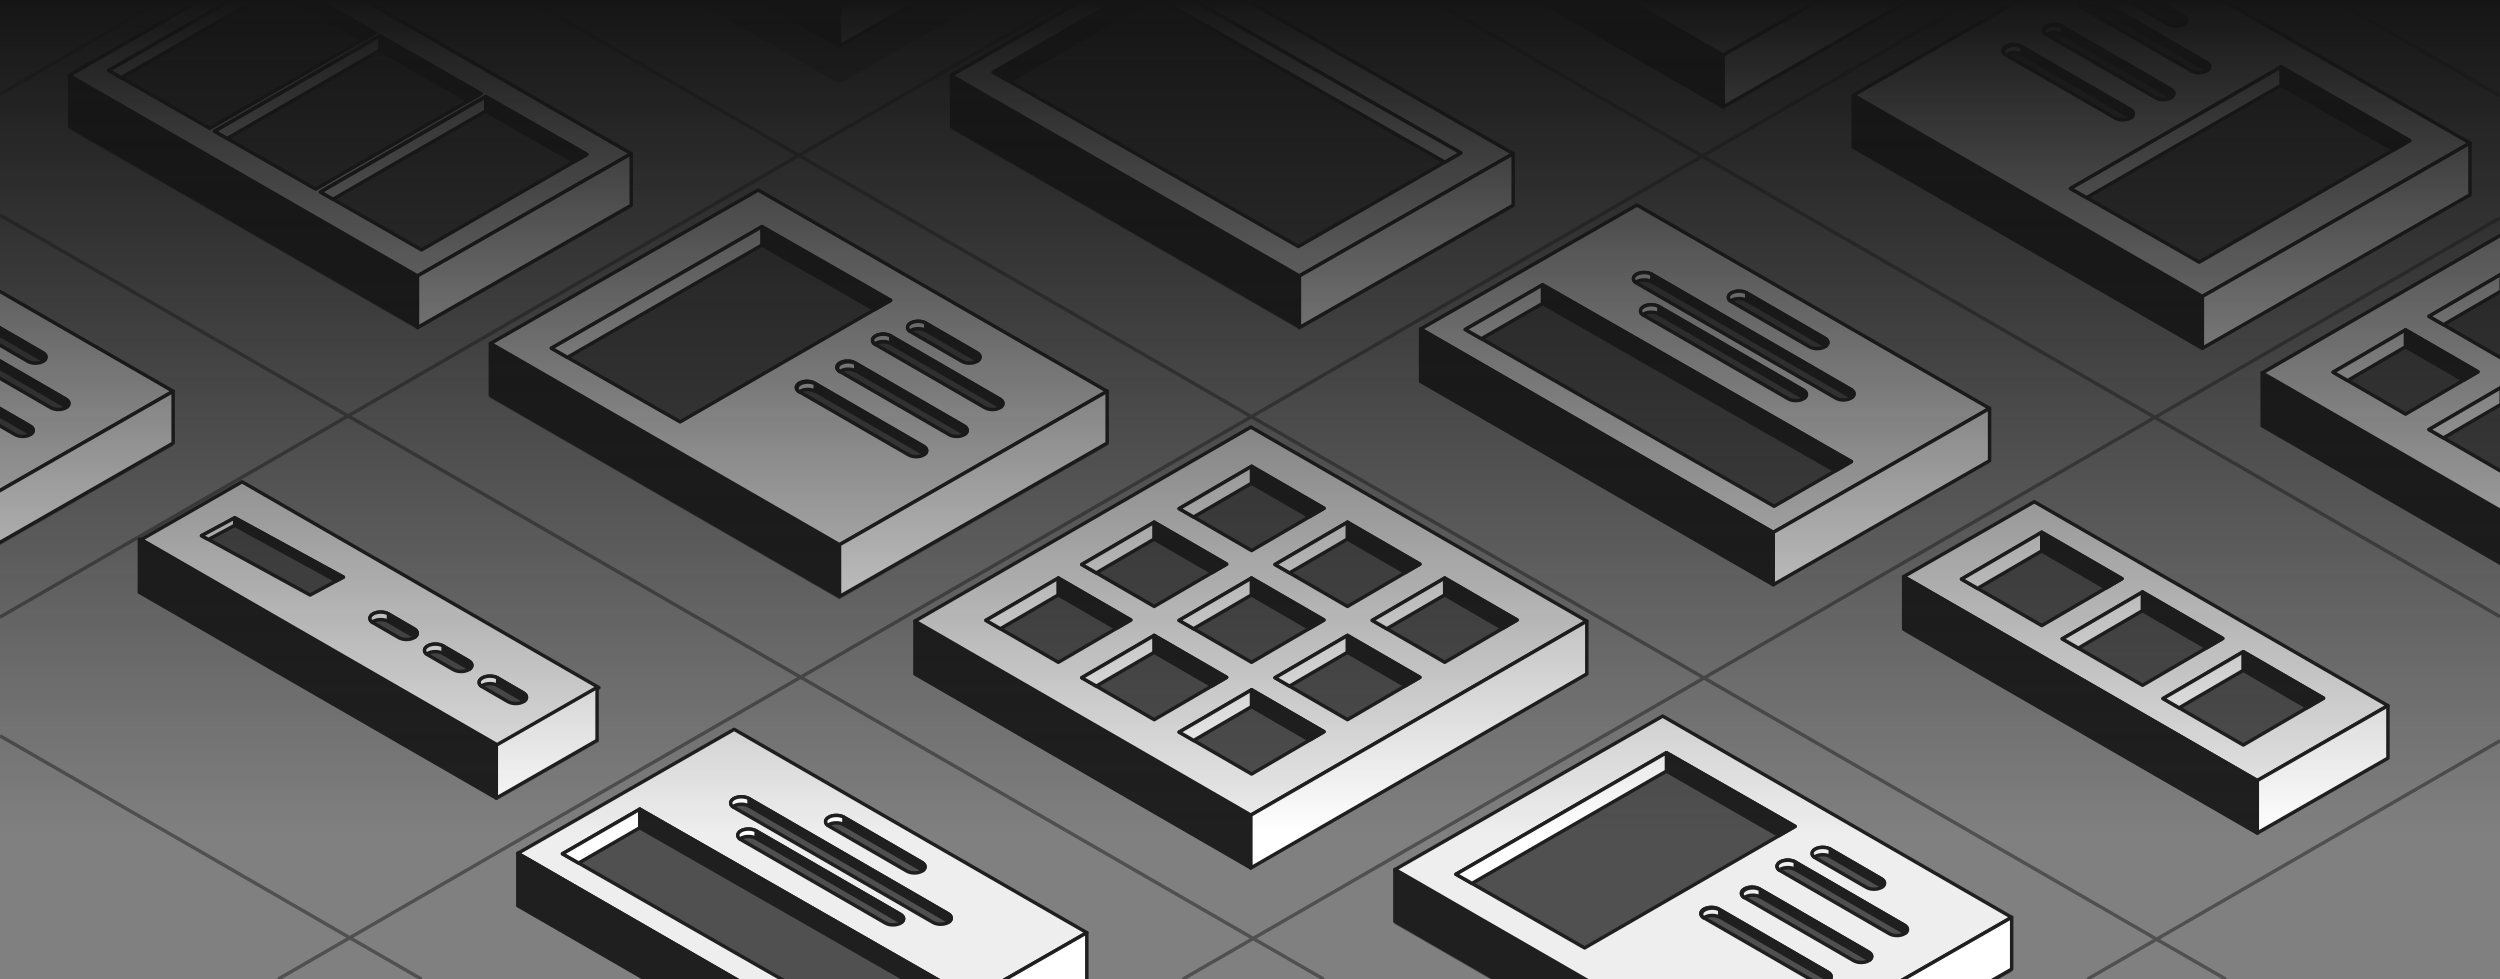 <svg width="1440" height="564" viewBox="0 0 1440 564" fill="none" xmlns="http://www.w3.org/2000/svg">
<rect x="0" y="0" width="1440" height="564" fill="#808080" stroke="none"/>
<g clip-path="url(#clip0_4858_81486)">
<path d="M0 54.306L93.971 0M0 123.851L762.5 564.042M0 355.445L615 0.032M0 423.831L242.801 564M305.092 0L1282.05 564M824.719 0L1440 355.202M1136.14 0L160.206 564M1344.35 0L1440 55.221M1440 125.535L681.29 564M1440 426.674L1202.37 564" stroke="#505050" stroke-width="2"/>
<path opacity="0.5" d="M100.002 256.647L-101.554 140.424L-256.11 229.017L-54.554 345.24L100.002 256.647Z" fill="#303030"/>
<path d="M99.722 225.388L-101.308 109.468L-255.461 197.83L-54.431 313.75L99.722 225.388Z" fill="#EEEEEE" stroke="#1F1F1F" stroke-width="2" stroke-linecap="round" stroke-linejoin="round"/>
<path d="M99.72 255.222L99.72 225.388L-54.433 313.75L-54.434 343.585L99.72 255.222Z" fill="white" stroke="#1F1F1F" stroke-width="2" stroke-linecap="round" stroke-linejoin="round"/>
<path d="M-13.442 186.098C-11.048 184.716 -7.165 184.719 -4.777 186.105L24.712 203.218C26.974 204.531 27.075 206.633 24.943 208.016C22.624 209.521 18.59 209.588 16.124 208.164L-13.442 191.094C-15.832 189.715 -15.832 187.478 -13.442 186.098Z" fill="#505050" stroke="#1F1F1F" stroke-width="2" stroke-linejoin="round"/>
<path d="M24.716 207.462L-4.773 190.348V186.104L24.716 203.218C26.868 204.467 27.064 206.431 25.242 207.809C25.082 207.688 24.907 207.572 24.716 207.462Z" fill="#1F1F1F" stroke="#1F1F1F" stroke-width="2" stroke-linejoin="round"/>
<path d="M-33.593 193.523C-31.2 192.141 -27.319 192.142 -24.929 193.526L37.921 229.912C40.103 231.176 40.29 233.185 38.355 234.576C36.095 236.199 31.894 236.331 29.343 234.858L-33.593 198.522C-35.984 197.141 -35.984 194.903 -33.593 193.523Z" fill="#505050" stroke="#1F1F1F" stroke-width="2" stroke-linejoin="round"/>
<path d="M-24.929 193.526C-27.319 192.142 -31.2 192.141 -33.593 193.523C-35.777 194.783 -35.967 196.759 -34.162 198.144C-33.991 198.012 -33.801 197.886 -33.593 197.766C-31.2 196.384 -27.319 196.386 -24.929 197.769L37.921 234.156C38.113 234.267 38.289 234.383 38.45 234.505C40.283 233.117 40.067 231.154 37.921 229.912L-24.929 193.526Z" fill="#1F1F1F" stroke="#1F1F1F" stroke-width="2" stroke-linejoin="round"/>
<path d="M-54.164 209.029C-51.77 207.647 -47.889 207.648 -45.499 209.032L17.351 245.418C19.533 246.682 19.72 248.691 17.784 250.081C15.525 251.705 11.324 251.837 8.773 250.364L-54.164 214.028C-56.555 212.647 -56.555 210.409 -54.164 209.029Z" fill="#505050" stroke="#1F1F1F" stroke-width="2" stroke-linejoin="round"/>
<path d="M-45.499 209.032C-47.889 207.648 -51.77 207.647 -54.164 209.029C-56.347 210.289 -56.537 212.265 -54.733 213.65C-54.561 213.518 -54.371 213.392 -54.164 213.272C-51.77 211.89 -47.889 211.892 -45.499 213.275L17.351 249.661C17.543 249.772 17.719 249.889 17.88 250.011C19.713 248.623 19.497 246.66 17.351 245.418L-45.499 209.032Z" fill="#1F1F1F" stroke="#1F1F1F" stroke-width="2" stroke-linejoin="round"/>
<path opacity="0.5" d="M638.002 -40.353L436.446 -156.576L281.89 -67.983L483.445 48.24L638.002 -40.353Z" fill="#303030"/>
<path d="M282.445 -119.139L483.475 -3.219V26.616L282.445 -89.304V-119.139Z" fill="#1F1F1F" stroke="#1F1F1F" stroke-width="2" stroke-linecap="round" stroke-linejoin="round"/>
<path d="M637.72 -61.778L637.72 -91.612L483.567 -3.25L483.566 26.585L637.72 -61.778Z" fill="white" stroke="#1F1F1F" stroke-width="2" stroke-linecap="round" stroke-linejoin="round"/>
<path opacity="0.5" d="M1147 -36.353L945.446 -152.576L790.89 -63.983L992.445 52.24L1147 -36.353Z" fill="#303030"/>
<path d="M791.445 -84.139L992.475 31.781V61.616L791.445 -54.304V-84.139Z" fill="#1F1F1F" stroke="#1F1F1F" stroke-width="2" stroke-linecap="round" stroke-linejoin="round"/>
<path d="M1146.72 -56.612L945.692 -172.532L791.539 -84.17L992.569 31.75L1146.72 -56.612Z" fill="#EEEEEE" stroke="#1F1F1F" stroke-width="2" stroke-linecap="round" stroke-linejoin="round"/>
<path d="M1146.72 -26.778L1146.72 -56.612L992.567 31.75L992.566 61.585L1146.72 -26.778Z" fill="white" stroke="#1F1F1F" stroke-width="2" stroke-linecap="round" stroke-linejoin="round"/>
<path opacity="0.5" d="M547.766 74.404L748.468 189.905L871.589 119.471L670.887 3.969L547.766 74.404Z" fill="#303030"/>
<path d="M547.766 43.435L748.468 158.937L871.589 88.502L670.887 -27L547.766 43.435Z" fill="#EEEEEE" stroke="#1F1F1F" stroke-width="2" stroke-linecap="round" stroke-linejoin="round"/>
<path d="M748.469 188.663V158.936L871.59 88.501L871.59 118.228L748.469 188.663Z" fill="white" stroke="#1F1F1F" stroke-width="2" stroke-linecap="round" stroke-linejoin="round"/>
<path d="M547.766 43.435L748.468 158.937V188.664L547.766 73.162V43.435Z" fill="#1F1F1F" stroke="#1F1F1F" stroke-width="1.25" stroke-linecap="round" stroke-linejoin="round"/>
<path d="M665.666 -12.335L572.129 41.572L747.895 141.987L841.431 88.08L665.666 -12.335Z" fill="#505050" stroke="#1F1F1F" stroke-width="2" stroke-linejoin="round"/>
<path d="M841.43 88.08L665.664 -12.335V-1.775L832.228 93.383L841.43 88.08Z" fill="white" stroke="#1F1F1F" stroke-width="2" stroke-linejoin="round"/>
<path d="M665.666 -12.335L572.129 41.572L581.331 46.829L665.666 -1.775V-12.335Z" fill="#1F1F1F" stroke="#1F1F1F" stroke-width="2" stroke-linejoin="round"/>
<path opacity="0.5" d="M39.766 74.404L240.468 189.905L363.589 119.471L162.887 3.969L39.766 74.404Z" fill="#303030"/>
<path d="M39.766 43.435L240.468 158.937L363.589 88.502L162.887 -27L39.766 43.435Z" fill="#EEEEEE" stroke="#1F1F1F" stroke-width="2" stroke-linecap="round" stroke-linejoin="round"/>
<path d="M240.469 188.663V158.936L363.59 88.501L363.59 118.228L240.469 188.663Z" fill="white" stroke="#1F1F1F" stroke-width="2" stroke-linecap="round" stroke-linejoin="round"/>
<path d="M39.766 43.435L240.468 158.937V188.664L39.766 73.162V43.435Z" fill="#1F1F1F" stroke="#1F1F1F" stroke-width="1.25" stroke-linecap="round" stroke-linejoin="round"/>
<path d="M216 18.948L157.795 -14.37L62.594 40.605L120.799 73.923L216 18.948Z" fill="#505050" stroke="#1F1F1F" stroke-width="2" stroke-linejoin="round"/>
<path d="M157.797 -14.37L216.001 18.948L208.758 23.131L157.797 -6.041V-14.37Z" fill="#1F1F1F" stroke="#1F1F1F" stroke-width="2" stroke-linejoin="round"/>
<path d="M69.838 44.751L157.795 -6.041V-14.37L62.594 40.605L69.838 44.751Z" fill="white" stroke="#1F1F1F" stroke-width="2" stroke-linejoin="round"/>
<path d="M277 53.948L218.795 20.63L123.594 75.605L181.799 108.923L277 53.948Z" fill="#505050" stroke="#1F1F1F" stroke-width="2" stroke-linejoin="round"/>
<path d="M218.797 20.63L277.001 53.948L269.758 58.131L218.797 28.959V20.63Z" fill="#1F1F1F" stroke="#1F1F1F" stroke-width="2" stroke-linejoin="round"/>
<path d="M130.838 79.751L218.795 28.959V20.63L123.594 75.605L130.838 79.751Z" fill="white" stroke="#1F1F1F" stroke-width="2" stroke-linejoin="round"/>
<path d="M338 88.948L279.795 55.63L184.594 110.605L242.799 143.923L338 88.948Z" fill="#505050" stroke="#1F1F1F" stroke-width="2" stroke-linejoin="round"/>
<path d="M279.797 55.63L338.001 88.948L330.758 93.131L279.797 63.959V55.63Z" fill="#1F1F1F" stroke="#1F1F1F" stroke-width="2" stroke-linejoin="round"/>
<path d="M191.838 114.751L279.795 63.959V55.63L184.594 110.605L191.838 114.751Z" fill="white" stroke="#1F1F1F" stroke-width="2" stroke-linejoin="round"/>
<path opacity="0.5" d="M298.254 522.587L501.389 639.721L626.003 568.291L422.868 451.157L298.254 522.587Z" fill="#303030"/>
<path d="M298.25 491.522L501.384 608.656L625.997 537.226L422.863 420.093L298.25 491.522Z" fill="#EEEEEE" stroke="#1F1F1F" stroke-width="2" stroke-linecap="round" stroke-linejoin="round"/>
<path d="M501.383 638.803V608.656L625.996 537.226L625.996 567.373L501.383 638.803Z" fill="white" stroke="#1F1F1F" stroke-width="2" stroke-linecap="round" stroke-linejoin="round"/>
<path d="M298.25 491.522L501.384 608.656V638.802L298.25 521.669V491.522Z" fill="#1F1F1F" stroke="#1F1F1F" stroke-width="2" stroke-linecap="round" stroke-linejoin="round"/>
<path d="M477.347 470.725C479.765 469.329 483.688 469.331 486.102 470.73L531.056 496.78C533.306 498.084 533.448 500.166 531.384 501.568C529.066 503.142 524.914 503.239 522.384 501.778L477.347 475.776C474.931 474.381 474.931 472.12 477.347 470.725Z" fill="#505050" stroke="#1F1F1F" stroke-width="2"/>
<path d="M531.055 501.068L486.102 475.018V470.73L531.055 496.78C533.228 498.039 533.435 500.023 531.589 501.42C531.427 501.298 531.249 501.18 531.055 501.068Z" fill="#1F1F1F" stroke="#1F1F1F" stroke-width="2" stroke-linejoin="round"/>
<path d="M486.102 470.73C483.688 469.331 479.765 469.329 477.347 470.725C475.141 471.999 474.949 473.995 476.773 475.394C476.946 475.262 477.137 475.134 477.347 475.013C479.765 473.617 483.688 473.619 486.102 475.018V470.73Z" fill="white" stroke="#1F1F1F" stroke-width="2" stroke-linejoin="round"/>
<path d="M422.68 460.005C425.098 458.609 429.019 458.61 431.435 460.007L546.139 526.338C548.221 527.542 548.522 529.432 546.855 530.836C544.687 532.659 540.184 532.899 537.475 531.335L422.68 465.058C420.263 463.663 420.263 461.401 422.68 460.005Z" fill="#505050" stroke="#1F1F1F" stroke-width="2"/>
<path d="M546.141 530.626L431.438 464.295V460.008L546.141 526.338C548.224 527.542 548.524 529.433 546.857 530.836C546.799 530.885 546.739 530.933 546.677 530.98C546.514 530.856 546.335 530.738 546.141 530.626Z" fill="#1F1F1F" stroke="#1F1F1F" stroke-width="2" stroke-linejoin="round"/>
<path d="M431.435 460.007C429.019 458.61 425.098 458.609 422.68 460.005C420.473 461.279 420.281 463.276 422.104 464.676C422.278 464.542 422.47 464.414 422.68 464.293C425.098 462.897 429.019 462.898 431.435 464.295V460.007Z" fill="white" stroke="#1F1F1F" stroke-width="2" stroke-linejoin="round"/>
<path d="M426.765 478.578C429.184 477.182 433.105 477.183 435.521 478.581L518.709 526.713C520.866 527.962 521.101 529.937 519.258 531.344C517.015 533.055 512.671 533.228 510.043 531.711L426.765 483.631C424.349 482.235 424.349 479.973 426.765 478.578Z" fill="#505050" stroke="#1F1F1F" stroke-width="2"/>
<path d="M518.711 531.001L435.523 482.869V478.581L518.711 526.713C520.869 527.962 521.103 529.937 519.26 531.344L519.246 531.354C519.084 531.231 518.905 531.113 518.711 531.001Z" fill="#1F1F1F" stroke="#1F1F1F" stroke-width="2" stroke-linejoin="round"/>
<path d="M435.521 478.581C433.105 477.183 429.184 477.182 426.765 478.578C424.559 479.852 424.367 481.849 426.19 483.248C426.364 483.115 426.555 482.987 426.765 482.866C429.184 481.47 433.105 481.471 435.521 482.869V478.581Z" fill="white" stroke="#1F1F1F" stroke-width="2" stroke-linejoin="round"/>
<path d="M323.977 491.779L501.872 593.612L546.423 567.886L368.527 466.052L323.977 491.779Z" fill="#505050" stroke="#1F1F1F" stroke-width="2" stroke-linejoin="round"/>
<path d="M333.299 497.115L323.977 491.779L368.527 466.052V476.772L333.299 497.115Z" fill="white" stroke="#1F1F1F" stroke-width="2" stroke-linejoin="round"/>
<path d="M368.527 466.052L546.423 567.886L537.101 573.269L368.527 476.772V466.052Z" fill="#1F1F1F" stroke="#1F1F1F" stroke-width="2" stroke-linejoin="round"/>
<path opacity="0.5" d="M1159 559.646L957.446 443.424L802.89 532.017L1004.45 648.24L1159 559.646Z" fill="#303030"/>
<path d="M803.445 500.861L1004.48 616.781V646.616L803.445 530.696V500.861Z" fill="#1F1F1F" stroke="#1F1F1F" stroke-width="2" stroke-linecap="round" stroke-linejoin="round"/>
<path d="M1158.72 528.388L957.692 412.468L803.539 500.83L1004.57 616.75L1158.72 528.388Z" fill="#EEEEEE" stroke="#1F1F1F" stroke-width="2" stroke-linecap="round" stroke-linejoin="round"/>
<path d="M1158.72 558.222L1158.72 528.387L1004.57 616.75L1004.57 646.584L1158.72 558.222Z" fill="white" stroke="#1F1F1F" stroke-width="2" stroke-linecap="round" stroke-linejoin="round"/>
<path d="M1033.99 475.985L959.859 433.552L838.613 503.567L912.741 546L1033.99 475.985Z" fill="#505050" stroke="#1F1F1F" stroke-width="2" stroke-linejoin="round"/>
<path d="M959.859 433.552L1033.99 475.985L1024.76 481.313L959.859 444.16V433.552Z" fill="#1F1F1F" stroke="#1F1F1F" stroke-width="2" stroke-linejoin="round"/>
<path d="M847.839 508.848L959.859 444.16V433.552L838.613 503.567L847.839 508.848Z" fill="white" stroke="#1F1F1F" stroke-width="2" stroke-linejoin="round"/>
<path d="M1045.56 489.098C1047.95 487.716 1051.83 487.718 1054.22 489.104L1083.71 506.218C1085.97 507.531 1086.08 509.633 1083.94 511.016C1081.62 512.52 1077.59 512.588 1075.12 511.164L1045.56 494.094C1043.17 492.714 1043.17 490.477 1045.56 489.098Z" fill="#505050" stroke="#1F1F1F" stroke-width="2" stroke-linejoin="round"/>
<path d="M1083.72 510.461L1054.23 493.348V489.104L1083.72 506.218C1085.87 507.467 1086.06 509.43 1084.24 510.809C1084.08 510.688 1083.91 510.572 1083.72 510.461Z" fill="#1F1F1F" stroke="#1F1F1F" stroke-width="2" stroke-linejoin="round"/>
<path d="M1054.22 489.104C1051.83 487.718 1047.95 487.716 1045.56 489.098C1043.38 490.358 1043.19 492.333 1044.99 493.717C1045.16 493.586 1045.35 493.46 1045.56 493.341C1047.95 491.959 1051.83 491.962 1054.22 493.347V489.104Z" fill="#EEEEEE" stroke="#1F1F1F" stroke-width="2" stroke-linejoin="round"/>
<path d="M1025.41 496.522C1027.8 495.14 1031.68 495.142 1034.07 496.526L1096.92 532.912C1099.1 534.175 1099.29 536.184 1097.35 537.575C1095.09 539.199 1090.89 539.331 1088.34 537.858L1025.41 501.521C1023.02 500.141 1023.02 497.903 1025.41 496.522Z" fill="#505050" stroke="#1F1F1F" stroke-width="2" stroke-linejoin="round"/>
<path d="M1034.07 496.526C1031.68 495.142 1027.8 495.14 1025.41 496.522C1023.22 497.783 1023.03 499.759 1024.84 501.143C1025.01 501.012 1025.2 500.885 1025.41 500.765C1027.8 499.384 1031.68 499.385 1034.07 500.769L1096.92 537.155C1097.11 537.266 1097.29 537.383 1097.45 537.504C1099.28 536.117 1099.07 534.154 1096.92 532.912L1034.07 496.526Z" fill="#1F1F1F" stroke="#1F1F1F" stroke-width="2" stroke-linejoin="round"/>
<path d="M1034.07 496.53C1031.68 495.144 1027.8 495.142 1025.41 496.524C1023.22 497.784 1023.03 499.759 1024.84 501.143C1025.01 501.012 1025.2 500.886 1025.41 500.767C1027.8 499.385 1031.68 499.388 1034.07 500.773V496.53Z" fill="#EEEEEE" stroke="#1F1F1F" stroke-width="2" stroke-linejoin="round"/>
<path d="M1004.84 512.028C1007.23 510.646 1011.11 510.648 1013.5 512.031L1076.35 548.418C1078.53 549.681 1078.72 551.69 1076.78 553.081C1074.52 554.705 1070.32 554.836 1067.77 553.364L1004.84 517.027C1002.45 515.647 1002.45 513.409 1004.84 512.028Z" fill="#505050" stroke="#1F1F1F" stroke-width="2" stroke-linejoin="round"/>
<path d="M1013.5 512.031C1011.11 510.648 1007.23 510.646 1004.84 512.028C1002.65 513.289 1002.46 515.264 1004.27 516.649C1004.44 516.518 1004.63 516.391 1004.84 516.271C1007.23 514.89 1011.11 514.891 1013.5 516.275L1076.35 552.661C1076.54 552.772 1076.72 552.889 1076.88 553.01C1078.71 551.623 1078.5 549.66 1076.35 548.418L1013.5 512.031Z" fill="#1F1F1F" stroke="#1F1F1F" stroke-width="2" stroke-linejoin="round"/>
<path d="M1013.91 512.443C1011.53 511.057 1007.64 511.054 1005.25 512.436C1003.07 513.697 1002.88 515.672 1004.68 517.056C1004.85 516.925 1005.04 516.799 1005.25 516.68C1007.64 515.297 1011.53 515.3 1013.91 516.686V512.443Z" fill="#EEEEEE" stroke="#1F1F1F" stroke-width="2" stroke-linejoin="round"/>
<path d="M981.496 523.697C983.89 522.315 987.771 522.317 990.161 523.7L1053.01 560.087C1055.19 561.35 1055.38 563.359 1053.44 564.75C1051.18 566.374 1046.98 566.505 1044.43 565.033L981.496 528.696C979.105 527.316 979.105 525.077 981.496 523.697Z" fill="#505050" stroke="#1F1F1F" stroke-width="2" stroke-linejoin="round"/>
<path d="M990.161 523.7C987.771 522.317 983.89 522.315 981.496 523.697C979.313 524.958 979.123 526.933 980.928 528.318C981.099 528.187 981.289 528.06 981.496 527.94C983.89 526.558 987.771 526.56 990.161 527.944L1053.01 564.33C1053.2 564.441 1053.38 564.558 1053.54 564.679C1055.37 563.292 1055.16 561.329 1053.01 560.087L990.161 523.7Z" fill="#1F1F1F" stroke="#1F1F1F" stroke-width="2" stroke-linejoin="round"/>
<path d="M990.574 524.112C988.186 522.726 984.303 522.723 981.909 524.105C979.727 525.366 979.538 527.341 981.343 528.725C981.514 528.594 981.703 528.468 981.909 528.349C984.303 526.966 988.186 526.969 990.574 528.355V524.112Z" fill="#EEEEEE" stroke="#1F1F1F" stroke-width="2" stroke-linejoin="round"/>
<path opacity="0.5" d="M80.492 341.471L286.935 460.512L345.218 427.104L138.775 308.062L80.492 341.471Z" fill="#303030"/>
<path d="M81.359 310.783L286.959 429.338L345.003 396.067L139.404 277.512L81.359 310.783Z" fill="#EEEEEE" stroke="#1F1F1F" stroke-width="2" stroke-linecap="round" stroke-linejoin="round"/>
<path d="M80.273 310.648L285.873 429.204V459.716L80.273 341.161V310.648Z" fill="#1F1F1F" stroke="#1F1F1F" stroke-width="2" stroke-linecap="round" stroke-linejoin="round"/>
<path d="M285.875 459.716V429.203L343.919 395.932V426.445L285.875 459.716Z" fill="white" stroke="#1F1F1F" stroke-width="2" stroke-linecap="round" stroke-linejoin="round"/>
<path d="M135.228 298.248L197.775 332.424L178.626 342.731L116.078 308.555L135.228 298.248Z" fill="#505050" stroke="#1F1F1F" stroke-width="2" stroke-linejoin="round"/>
<path d="M135.228 298.248L116.078 308.555L120.079 310.741L135.228 302.588V298.248Z" fill="white" stroke="#1F1F1F" stroke-width="2" stroke-linejoin="round"/>
<path d="M197.774 332.424L135.227 298.248V302.588L193.773 334.577L197.774 332.424Z" fill="#1F1F1F" stroke="#1F1F1F" stroke-width="2" stroke-linejoin="round"/>
<path d="M214.89 353.614C217.339 352.2 221.313 352.205 223.752 353.625L238.538 362.235C240.885 363.601 240.944 365.794 238.671 367.202C236.275 368.686 232.224 368.728 229.739 367.293L214.89 358.72C212.448 357.31 212.448 355.024 214.89 353.614Z" fill="#505050" stroke="#1F1F1F" stroke-width="2"/>
<path d="M238.54 366.574L223.754 357.965V353.625L238.54 362.235C240.74 363.515 240.929 365.522 239.073 366.928C238.911 366.805 238.733 366.687 238.54 366.574Z" fill="#1F1F1F" stroke="#1F1F1F" stroke-width="2" stroke-linejoin="round"/>
<path d="M223.752 353.625C221.313 352.205 217.339 352.2 214.89 353.614C212.659 354.903 212.466 356.922 214.313 358.337C214.487 358.203 214.68 358.075 214.89 357.954C217.339 356.54 221.313 356.545 223.752 357.965V353.625Z" fill="white" stroke="#1F1F1F" stroke-width="2" stroke-linejoin="round"/>
<path d="M246.355 372.059C248.804 370.645 252.778 370.649 255.217 372.069L270.003 380.679C272.35 382.046 272.408 384.238 270.136 385.646C267.74 387.131 263.689 387.172 261.204 385.737L246.355 377.164C243.913 375.754 243.913 373.468 246.355 372.059Z" fill="#505050" stroke="#1F1F1F" stroke-width="2"/>
<path d="M270.005 385.019L255.219 376.409V372.069L270.005 380.679C272.205 381.96 272.394 383.966 270.538 385.372C270.376 385.249 270.198 385.131 270.005 385.019Z" fill="#1F1F1F" stroke="#1F1F1F" stroke-width="2" stroke-linejoin="round"/>
<path d="M255.217 372.069C252.778 370.649 248.804 370.645 246.355 372.059C244.123 373.347 243.931 375.367 245.778 376.781C245.952 376.648 246.144 376.52 246.355 376.398C248.804 374.984 252.778 374.989 255.217 376.409V372.069Z" fill="white" stroke="#1F1F1F" stroke-width="2" stroke-linejoin="round"/>
<path d="M277.816 390.502C280.265 389.088 284.239 389.093 286.677 390.513L301.463 399.123C303.811 400.489 303.869 402.682 301.597 404.09C299.201 405.574 295.15 405.616 292.665 404.181L277.816 395.608C275.374 394.198 275.374 391.912 277.816 390.502Z" fill="#505050" stroke="#1F1F1F" stroke-width="2"/>
<path d="M301.466 403.462L286.68 394.853V390.513L301.466 399.122C303.665 400.403 303.855 402.41 301.999 403.816C301.837 403.693 301.659 403.575 301.466 403.462Z" fill="#1F1F1F" stroke="#1F1F1F" stroke-width="2" stroke-linejoin="round"/>
<path d="M286.677 390.513C284.239 389.093 280.265 389.088 277.816 390.502C275.584 391.791 275.392 393.81 277.239 395.225C277.413 395.091 277.605 394.963 277.816 394.842C280.265 393.428 284.239 393.433 286.677 394.853V390.513Z" fill="white" stroke="#1F1F1F" stroke-width="2" stroke-linejoin="round"/>
<path opacity="0.5" d="M1423 101.647L1221.45 -14.576L1066.89 74.017L1268.45 190.24L1423 101.647Z" fill="#303030"/>
<path d="M1067.45 54.861L1268.48 170.781V200.616L1067.45 84.696V54.861Z" fill="#1F1F1F" stroke="#1F1F1F" stroke-width="2" stroke-linecap="round" stroke-linejoin="round"/>
<path d="M1422.72 82.388L1221.69 -33.532L1067.54 54.83L1268.57 170.75L1422.72 82.388Z" fill="#EEEEEE" stroke="#1F1F1F" stroke-width="2" stroke-linecap="round" stroke-linejoin="round"/>
<path d="M1422.72 112.222L1422.72 82.388L1268.57 170.75L1268.57 200.585L1422.72 112.222Z" fill="white" stroke="#1F1F1F" stroke-width="2" stroke-linecap="round" stroke-linejoin="round"/>
<path d="M1387.99 80.986L1313.86 38.553L1192.61 108.567L1266.74 151L1387.99 80.986Z" fill="#505050" stroke="#1F1F1F" stroke-width="2" stroke-linejoin="round"/>
<path d="M1313.86 38.553L1387.99 80.986L1378.76 86.313L1313.86 49.161V38.553Z" fill="#1F1F1F" stroke="#1F1F1F" stroke-width="2" stroke-linejoin="round"/>
<path d="M1201.84 113.848L1313.86 49.161V38.553L1192.61 108.567L1201.84 113.848Z" fill="white" stroke="#1F1F1F" stroke-width="2" stroke-linejoin="round"/>
<path d="M1219.56 -7.902C1221.95 -9.284 1225.83 -9.281 1228.22 -7.895L1257.71 9.218C1259.97 10.531 1260.08 12.633 1257.94 14.016C1255.62 15.521 1251.59 15.588 1249.12 14.164L1219.56 -2.906C1217.17 -4.285 1217.17 -6.522 1219.56 -7.902Z" fill="#505050" stroke="#1F1F1F" stroke-width="2" stroke-linejoin="round"/>
<path d="M1257.72 13.461L1228.23 -3.652V-7.896L1257.72 9.218C1259.87 10.467 1260.06 12.431 1258.24 13.809C1258.08 13.688 1257.91 13.572 1257.72 13.461Z" fill="#1F1F1F" stroke="#1F1F1F" stroke-width="2" stroke-linejoin="round"/>
<path d="M1199.41 -0.477C1201.8 -1.859 1205.68 -1.858 1208.07 -0.474L1270.92 35.912C1273.1 37.176 1273.29 39.185 1271.35 40.576C1269.09 42.199 1264.89 42.331 1262.34 40.858L1199.41 4.522C1197.02 3.141 1197.02 0.903 1199.41 -0.477Z" fill="#505050" stroke="#1F1F1F" stroke-width="2" stroke-linejoin="round"/>
<path d="M1208.07 -0.474C1205.68 -1.858 1201.8 -1.859 1199.41 -0.477C1197.22 0.783 1197.03 2.759 1198.84 4.144C1199.01 4.012 1199.2 3.886 1199.41 3.766C1201.8 2.384 1205.68 2.386 1208.07 3.769L1270.92 40.156C1271.11 40.267 1271.29 40.383 1271.45 40.505C1273.28 39.117 1273.07 37.154 1270.92 35.912L1208.07 -0.474Z" fill="#1F1F1F" stroke="#1F1F1F" stroke-width="2" stroke-linejoin="round"/>
<path d="M1208.07 -0.47C1205.68 -1.855 1201.8 -1.858 1199.41 -0.476C1197.22 0.784 1197.03 2.76 1198.84 4.144C1199.01 4.013 1199.2 3.887 1199.41 3.767C1201.8 2.385 1205.68 2.388 1208.07 3.774V-0.47Z" fill="#EEEEEE" stroke="#1F1F1F" stroke-width="2" stroke-linejoin="round"/>
<path d="M1178.84 15.028C1181.23 13.647 1185.11 13.648 1187.5 15.032L1250.35 51.418C1252.53 52.682 1252.72 54.691 1250.78 56.081C1248.52 57.705 1244.32 57.837 1241.77 56.364L1178.84 20.028C1176.45 18.647 1176.45 16.409 1178.84 15.028Z" fill="#505050" stroke="#1F1F1F" stroke-width="2" stroke-linejoin="round"/>
<path d="M1187.5 15.032C1185.11 13.648 1181.23 13.647 1178.84 15.028C1176.65 16.289 1176.46 18.265 1178.27 19.65C1178.44 19.518 1178.63 19.392 1178.84 19.272C1181.23 17.89 1185.11 17.892 1187.5 19.275L1250.35 55.661C1250.54 55.773 1250.72 55.889 1250.88 56.011C1252.71 54.623 1252.5 52.66 1250.35 51.418L1187.5 15.032Z" fill="#1F1F1F" stroke="#1F1F1F" stroke-width="2" stroke-linejoin="round"/>
<path d="M1187.91 15.444C1185.53 14.058 1181.64 14.055 1179.25 15.437C1177.07 16.697 1176.88 18.673 1178.68 20.057C1178.85 19.926 1179.04 19.8 1179.25 19.68C1181.64 18.298 1185.53 18.301 1187.91 19.687V15.444Z" fill="#EEEEEE" stroke="#1F1F1F" stroke-width="2" stroke-linejoin="round"/>
<path d="M1155.5 26.698C1157.89 25.316 1161.77 25.317 1164.16 26.701L1227.01 63.087C1229.19 64.35 1229.38 66.359 1227.44 67.75C1225.18 69.374 1220.98 69.506 1218.43 68.033L1155.5 31.697C1153.11 30.316 1153.11 28.078 1155.5 26.698Z" fill="#505050" stroke="#1F1F1F" stroke-width="2" stroke-linejoin="round"/>
<path d="M1164.16 26.701C1161.77 25.317 1157.89 25.316 1155.5 26.698C1153.31 27.958 1153.12 29.934 1154.93 31.319C1155.1 31.187 1155.29 31.061 1155.5 30.941C1157.89 29.559 1161.77 29.561 1164.16 30.944L1227.01 67.33C1227.2 67.441 1227.38 67.558 1227.54 67.68C1229.37 66.292 1229.16 64.329 1227.01 63.087L1164.16 26.701Z" fill="#1F1F1F" stroke="#1F1F1F" stroke-width="2" stroke-linejoin="round"/>
<path d="M1164.57 27.113C1162.19 25.727 1158.3 25.724 1155.91 27.106C1153.73 28.366 1153.54 30.342 1155.34 31.726C1155.51 31.595 1155.7 31.469 1155.91 31.349C1158.3 29.967 1162.19 29.97 1164.57 31.356V27.113Z" fill="#EEEEEE" stroke="#1F1F1F" stroke-width="2" stroke-linejoin="round"/>
<path opacity="0.5" d="M720.5 277.397L914 389.149L720.5 500.901L527 389.149L720.5 277.397Z" fill="#303030"/>
<path d="M527 388.19L720.5 499.942V469.504L527 357.752V388.19Z" fill="#1F1F1F" stroke="#1F1F1F" stroke-width="2" stroke-linejoin="round"/>
<path d="M720.5 246L914 357.752L720.5 469.503L527 357.752L720.5 246Z" fill="#EEEEEE" stroke="#1F1F1F" stroke-width="2" stroke-linejoin="round"/>
<path d="M720.5 469.504L914 357.752V388.19L720.5 499.942V469.504Z" fill="white" stroke="#1F1F1F" stroke-width="2" stroke-linejoin="round"/>
<path d="M776.135 414.527L734.414 390.376L776.135 366.014L817.857 390.164L776.135 414.527Z" fill="#505050" stroke="#1F1F1F" stroke-width="2" stroke-linejoin="round"/>
<path d="M776.135 375.716L742.758 395.206L734.414 390.376L776.135 366.014V375.716Z" fill="white" stroke="#1F1F1F" stroke-width="2" stroke-linejoin="round"/>
<path d="M809.514 395.037L776.137 375.716V366.014L817.858 390.164L809.514 395.037Z" fill="#1F1F1F" stroke="#1F1F1F" stroke-width="2" stroke-linejoin="round"/>
<path d="M664.819 349.302L623.098 325.152L664.819 300.789L706.54 324.939L664.819 349.302Z" fill="#505050" stroke="#1F1F1F" stroke-width="2" stroke-linejoin="round"/>
<path d="M664.819 310.491L631.442 329.982L623.098 325.152L664.819 300.789V310.491Z" fill="white" stroke="#1F1F1F" stroke-width="2" stroke-linejoin="round"/>
<path d="M698.197 329.812L664.82 310.491V300.789L706.542 324.939L698.197 329.812Z" fill="#1F1F1F" stroke="#1F1F1F" stroke-width="2" stroke-linejoin="round"/>
<path d="M720.87 381.48L679.148 357.33L720.87 332.967L762.591 357.117L720.87 381.48Z" fill="#505050" stroke="#1F1F1F" stroke-width="2" stroke-linejoin="round"/>
<path d="M720.87 342.669L687.493 362.16L679.148 357.329L720.87 332.967V342.669Z" fill="white" stroke="#1F1F1F" stroke-width="2" stroke-linejoin="round"/>
<path d="M754.248 361.99L720.871 342.669V332.967L762.592 357.117L754.248 361.99Z" fill="#1F1F1F" stroke="#1F1F1F" stroke-width="2" stroke-linejoin="round"/>
<path d="M720.913 445.835L679.191 421.684L720.913 397.322L762.634 421.472L720.913 445.835Z" fill="#505050" stroke="#1F1F1F" stroke-width="2" stroke-linejoin="round"/>
<path d="M720.913 407.024L687.536 426.514L679.191 421.684L720.913 397.322V407.024Z" fill="white" stroke="#1F1F1F" stroke-width="2" stroke-linejoin="round"/>
<path d="M754.291 426.345L720.914 407.024V397.322L762.635 421.472L754.291 426.345Z" fill="#1F1F1F" stroke="#1F1F1F" stroke-width="2" stroke-linejoin="round"/>
<path d="M609.596 381.48L567.875 357.329L609.596 332.967L651.318 357.117L609.596 381.48Z" fill="#505050" stroke="#1F1F1F" stroke-width="2" stroke-linejoin="round"/>
<path d="M609.596 342.669L576.219 362.16L567.875 357.329L609.596 332.967V342.669Z" fill="white" stroke="#1F1F1F" stroke-width="2" stroke-linejoin="round"/>
<path d="M642.975 361.99L609.598 342.669V332.967L651.319 357.117L642.975 361.99Z" fill="#1F1F1F" stroke="#1F1F1F" stroke-width="2" stroke-linejoin="round"/>
<path d="M664.819 414.527L623.098 390.376L664.819 366.014L706.54 390.164L664.819 414.527Z" fill="#505050" stroke="#1F1F1F" stroke-width="2" stroke-linejoin="round"/>
<path d="M664.819 375.716L631.442 395.206L623.098 390.376L664.819 366.014V375.716Z" fill="white" stroke="#1F1F1F" stroke-width="2" stroke-linejoin="round"/>
<path d="M698.197 395.037L664.82 375.716V366.014L706.542 390.164L698.197 395.037Z" fill="#1F1F1F" stroke="#1F1F1F" stroke-width="2" stroke-linejoin="round"/>
<path d="M832.143 381.48L790.422 357.33L832.143 332.967L873.865 357.117L832.143 381.48Z" fill="#505050" stroke="#1F1F1F" stroke-width="2" stroke-linejoin="round"/>
<path d="M832.143 342.669L798.766 362.16L790.422 357.329L832.143 332.967V342.669Z" fill="white" stroke="#1F1F1F" stroke-width="2" stroke-linejoin="round"/>
<path d="M865.522 361.99L832.145 342.669V332.967L873.866 357.117L865.522 361.99Z" fill="#1F1F1F" stroke="#1F1F1F" stroke-width="2" stroke-linejoin="round"/>
<path d="M720.913 317.125L679.191 292.974L720.913 268.611L762.634 292.762L720.913 317.125Z" fill="#505050" stroke="#1F1F1F" stroke-width="2" stroke-linejoin="round"/>
<path d="M720.913 278.314L687.536 297.804L679.191 292.974L720.913 268.611V278.314Z" fill="white" stroke="#1F1F1F" stroke-width="2" stroke-linejoin="round"/>
<path d="M754.291 297.634L720.914 278.314V268.611L762.635 292.762L754.291 297.634Z" fill="#1F1F1F" stroke="#1F1F1F" stroke-width="2" stroke-linejoin="round"/>
<path d="M776.135 349.302L734.414 325.152L776.135 300.789L817.857 324.939L776.135 349.302Z" fill="#505050" stroke="#1F1F1F" stroke-width="2" stroke-linejoin="round"/>
<path d="M776.135 310.491L742.758 329.982L734.414 325.152L776.135 300.789V310.491Z" fill="white" stroke="#1F1F1F" stroke-width="2" stroke-linejoin="round"/>
<path d="M809.514 329.812L776.137 310.491V300.789L817.858 324.939L809.514 329.812Z" fill="#1F1F1F" stroke="#1F1F1F" stroke-width="2" stroke-linejoin="round"/>
<path opacity="0.5" d="M818.254 220.587L1021.39 337.721L1146 266.291L942.868 149.157L818.254 220.587Z" fill="#303030"/>
<path d="M818.25 189.523L1021.38 306.656L1146 235.226L942.863 118.093L818.25 189.523Z" fill="#EEEEEE" stroke="#1F1F1F" stroke-width="2" stroke-linecap="round" stroke-linejoin="round"/>
<path d="M1021.38 336.803V306.656L1146 235.227L1146 265.373L1021.38 336.803Z" fill="white" stroke="#1F1F1F" stroke-width="2" stroke-linecap="round" stroke-linejoin="round"/>
<path d="M818.25 189.522L1021.38 306.656V336.803L818.25 219.669V189.522Z" fill="#1F1F1F" stroke="#1F1F1F" stroke-width="2" stroke-linecap="round" stroke-linejoin="round"/>
<path d="M997.347 168.726C999.765 167.329 1003.69 167.331 1006.1 168.73L1051.06 194.781C1053.31 196.084 1053.45 198.166 1051.38 199.568C1049.07 201.142 1044.91 201.239 1042.38 199.778L997.347 173.776C994.931 172.381 994.931 170.12 997.347 168.726Z" fill="#505050" stroke="#1F1F1F" stroke-width="2"/>
<path d="M1051.06 199.068L1006.1 173.018V168.73L1051.06 194.781C1053.23 196.039 1053.44 198.024 1051.59 199.421C1051.43 199.298 1051.25 199.18 1051.06 199.068Z" fill="#1F1F1F" stroke="#1F1F1F" stroke-width="2" stroke-linejoin="round"/>
<path d="M1006.1 168.73C1003.69 167.331 999.765 167.329 997.347 168.726C995.141 169.999 994.949 171.996 996.773 173.395C996.946 173.262 997.137 173.134 997.347 173.013C999.765 171.617 1003.69 171.619 1006.1 173.018V168.73Z" fill="white" stroke="#1F1F1F" stroke-width="2" stroke-linejoin="round"/>
<path d="M942.68 158.005C945.098 156.609 949.019 156.61 951.435 158.008L1066.14 224.338C1068.22 225.542 1068.52 227.433 1066.85 228.836C1064.69 230.66 1060.18 230.9 1057.48 229.336L942.68 163.058C940.263 161.663 940.263 159.401 942.68 158.005Z" fill="#505050" stroke="#1F1F1F" stroke-width="2"/>
<path d="M1066.14 228.626L951.438 162.296V158.008L1066.14 224.338C1068.22 225.543 1068.52 227.433 1066.86 228.836C1066.8 228.885 1066.74 228.933 1066.68 228.98C1066.51 228.857 1066.34 228.738 1066.14 228.626Z" fill="#1F1F1F" stroke="#1F1F1F" stroke-width="2" stroke-linejoin="round"/>
<path d="M951.435 158.008C949.019 156.61 945.098 156.609 942.68 158.005C940.473 159.279 940.281 161.276 942.104 162.676C942.278 162.542 942.47 162.415 942.68 162.293C945.098 160.897 949.019 160.898 951.435 162.295V158.008Z" fill="white" stroke="#1F1F1F" stroke-width="2" stroke-linejoin="round"/>
<path d="M946.765 176.579C949.184 175.182 953.105 175.184 955.521 176.581L1038.71 224.714C1040.87 225.962 1041.1 227.938 1039.26 229.344C1037.02 231.055 1032.67 231.229 1030.04 229.711L946.765 181.631C944.349 180.236 944.349 177.974 946.765 176.579Z" fill="#505050" stroke="#1F1F1F" stroke-width="2"/>
<path d="M1038.71 229.001L955.523 180.869V176.581L1038.71 224.713C1040.87 225.962 1041.1 227.937 1039.26 229.344L1039.25 229.354C1039.08 229.231 1038.91 229.113 1038.71 229.001Z" fill="#1F1F1F" stroke="#1F1F1F" stroke-width="2" stroke-linejoin="round"/>
<path d="M955.521 176.581C953.105 175.184 949.184 175.182 946.765 176.579C944.559 177.852 944.367 179.849 946.19 181.249C946.364 181.115 946.555 180.988 946.765 180.866C949.184 179.47 953.105 179.471 955.521 180.869V176.581Z" fill="white" stroke="#1F1F1F" stroke-width="2" stroke-linejoin="round"/>
<path d="M843.977 189.779L1021.87 291.612L1066.42 265.886L888.527 164.053L843.977 189.779Z" fill="#505050" stroke="#1F1F1F" stroke-width="2" stroke-linejoin="round"/>
<path d="M853.299 195.115L843.977 189.779L888.527 164.053V174.772L853.299 195.115Z" fill="white" stroke="#1F1F1F" stroke-width="2" stroke-linejoin="round"/>
<path d="M888.527 164.053L1066.42 265.886L1057.1 271.269L888.527 174.772V164.053Z" fill="#1F1F1F" stroke="#1F1F1F" stroke-width="2" stroke-linejoin="round"/>
<path opacity="0.5" d="M1496.5 129.447L1690 241.199L1496.5 352.951L1303 241.199L1496.5 129.447Z" fill="#303030"/>
<path d="M1303 245.24L1496.5 356.992V326.553L1303 214.802V245.24Z" fill="#1F1F1F" stroke="#1F1F1F" stroke-width="2" stroke-linejoin="round"/>
<path d="M1496.5 103.05L1690 214.801L1496.5 326.553L1303 214.801L1496.5 103.05Z" fill="#EEEEEE" stroke="#1F1F1F" stroke-width="2" stroke-linejoin="round"/>
<path d="M1440.82 206.352L1399.1 182.202L1440.82 157.839L1482.54 181.989L1440.82 206.352Z" fill="#505050" stroke="#1F1F1F" stroke-width="2" stroke-linejoin="round"/>
<path d="M1440.82 167.542L1407.44 187.032L1399.1 182.202L1440.82 157.839V167.542Z" fill="white" stroke="#1F1F1F" stroke-width="2" stroke-linejoin="round"/>
<path d="M1474.2 186.862L1440.82 167.542V157.839L1482.54 181.989L1474.2 186.862Z" fill="#1F1F1F" stroke="#1F1F1F" stroke-width="2" stroke-linejoin="round"/>
<path d="M1385.6 238.53L1343.88 214.379L1385.6 190.017L1427.32 214.167L1385.6 238.53Z" fill="#505050" stroke="#1F1F1F" stroke-width="2" stroke-linejoin="round"/>
<path d="M1385.6 199.719L1352.22 219.209L1343.88 214.379L1385.6 190.017V199.719Z" fill="white" stroke="#1F1F1F" stroke-width="2" stroke-linejoin="round"/>
<path d="M1418.97 219.04L1385.6 199.719V190.017L1427.32 214.167L1418.97 219.04Z" fill="#1F1F1F" stroke="#1F1F1F" stroke-width="2" stroke-linejoin="round"/>
<path d="M1440.82 271.577L1399.1 247.426L1440.82 223.063L1482.54 247.214L1440.82 271.577Z" fill="#505050" stroke="#1F1F1F" stroke-width="2" stroke-linejoin="round"/>
<path d="M1440.82 232.766L1407.44 252.256L1399.1 247.426L1440.82 223.063V232.766Z" fill="white" stroke="#1F1F1F" stroke-width="2" stroke-linejoin="round"/>
<path d="M1474.2 252.087L1440.82 232.766V223.063L1482.54 247.214L1474.2 252.087Z" fill="#1F1F1F" stroke="#1F1F1F" stroke-width="2" stroke-linejoin="round"/>
<path opacity="0.5" d="M1096.72 363.72L1300.11 481L1375.24 437.935L1171.85 320.655L1096.72 363.72Z" fill="#303030"/>
<path d="M1096.5 332.131L1300.2 449.592L1375.45 406.461L1171.74 289L1096.5 332.131Z" fill="#EEEEEE" stroke="#1F1F1F" stroke-width="2" stroke-linecap="round" stroke-linejoin="round"/>
<path d="M1300.2 479.823V449.592L1375.45 406.461V436.692L1300.2 479.823Z" fill="white" stroke="#1F1F1F" stroke-width="2" stroke-linecap="round" stroke-linejoin="round"/>
<path d="M1096.5 332.131L1300.2 449.592V479.823L1096.5 362.362V332.131Z" fill="#1F1F1F" stroke="#1F1F1F" stroke-width="2" stroke-linecap="round" stroke-linejoin="round"/>
<path d="M1292.14 429.131L1245.91 402.376L1292.14 375.385L1338.36 402.141L1292.14 429.131Z" fill="#505050" stroke="#1F1F1F" stroke-width="2" stroke-linejoin="round"/>
<path d="M1292.14 386.134L1255.16 407.727L1245.91 402.376L1292.14 375.385V386.134Z" fill="white" stroke="#1F1F1F" stroke-width="2" stroke-linejoin="round"/>
<path d="M1329.11 407.539L1292.14 386.134V375.385L1338.36 402.141L1329.11 407.539Z" fill="#1F1F1F" stroke="#1F1F1F" stroke-width="2" stroke-linejoin="round"/>
<path d="M1176.04 360.336L1129.82 333.58L1176.04 306.59L1222.26 333.345L1176.04 360.336Z" fill="#505050" stroke="#1F1F1F" stroke-width="2" stroke-linejoin="round"/>
<path d="M1176.04 317.339L1139.06 338.932L1129.82 333.58L1176.04 306.59V317.339Z" fill="white" stroke="#1F1F1F" stroke-width="2" stroke-linejoin="round"/>
<path d="M1213.02 338.744L1176.04 317.339V306.59L1222.26 333.345L1213.02 338.744Z" fill="#1F1F1F" stroke="#1F1F1F" stroke-width="2" stroke-linejoin="round"/>
<path d="M1234.09 394.734L1187.87 367.978L1234.09 340.988L1280.31 367.743L1234.09 394.734Z" fill="#505050" stroke="#1F1F1F" stroke-width="2" stroke-linejoin="round"/>
<path d="M1234.09 351.737L1197.11 373.329L1187.87 367.978L1234.09 340.988V351.737Z" fill="white" stroke="#1F1F1F" stroke-width="2" stroke-linejoin="round"/>
<path d="M1271.07 373.141L1234.09 351.737V340.988L1280.31 367.743L1271.07 373.141Z" fill="#1F1F1F" stroke="#1F1F1F" stroke-width="2" stroke-linejoin="round"/>
<path opacity="0.5" d="M638.002 256.647L436.446 140.424L281.89 229.017L483.445 345.24L638.002 256.647Z" fill="#303030"/>
<path d="M282.445 197.861L483.475 313.781V343.616L282.445 227.696V197.861Z" fill="#1F1F1F" stroke="#1F1F1F" stroke-width="2" stroke-linecap="round" stroke-linejoin="round"/>
<path d="M637.722 225.388L436.692 109.468L282.539 197.83L483.569 313.75L637.722 225.388Z" fill="#EEEEEE" stroke="#1F1F1F" stroke-width="2" stroke-linecap="round" stroke-linejoin="round"/>
<path d="M637.72 255.222L637.72 225.388L483.567 313.75L483.566 343.585L637.72 255.222Z" fill="white" stroke="#1F1F1F" stroke-width="2" stroke-linecap="round" stroke-linejoin="round"/>
<path d="M512.987 172.986L438.859 130.553L317.613 200.567L391.741 243L512.987 172.986Z" fill="#505050" stroke="#1F1F1F" stroke-width="2" stroke-linejoin="round"/>
<path d="M438.859 130.553L512.987 172.986L503.762 178.313L438.859 141.161V130.553Z" fill="#1F1F1F" stroke="#1F1F1F" stroke-width="2" stroke-linejoin="round"/>
<path d="M326.839 205.848L438.859 141.161V130.553L317.613 200.567L326.839 205.848Z" fill="white" stroke="#1F1F1F" stroke-width="2" stroke-linejoin="round"/>
<path d="M524.558 186.098C526.952 184.716 530.835 184.719 533.223 186.105L562.712 203.218C564.974 204.531 565.075 206.633 562.943 208.016C560.624 209.521 556.59 209.588 554.124 208.164L524.558 191.094C522.168 189.715 522.168 187.478 524.558 186.098Z" fill="#505050" stroke="#1F1F1F" stroke-width="2" stroke-linejoin="round"/>
<path d="M562.716 207.462L533.227 190.348V186.104L562.716 203.218C564.868 204.467 565.064 206.431 563.242 207.809C563.082 207.688 562.907 207.572 562.716 207.462Z" fill="#1F1F1F" stroke="#1F1F1F" stroke-width="2" stroke-linejoin="round"/>
<path d="M533.223 186.105C530.835 184.719 526.952 184.716 524.558 186.098C522.375 187.358 522.186 189.334 523.991 190.718C524.162 190.587 524.351 190.461 524.558 190.342C526.952 188.959 530.835 188.962 533.223 190.348V186.105Z" fill="#EEEEEE" stroke="#1F1F1F" stroke-width="2" stroke-linejoin="round"/>
<path d="M504.407 193.523C506.8 192.141 510.681 192.142 513.071 193.526L575.921 229.912C578.104 231.176 578.29 233.185 576.355 234.576C574.095 236.199 569.894 236.331 567.343 234.858L504.407 198.522C502.016 197.141 502.016 194.903 504.407 193.523Z" fill="#505050" stroke="#1F1F1F" stroke-width="2" stroke-linejoin="round"/>
<path d="M513.071 193.526C510.681 192.142 506.8 192.141 504.407 193.523C502.223 194.783 502.034 196.759 503.838 198.144C504.009 198.012 504.199 197.886 504.407 197.766C506.8 196.384 510.681 196.386 513.071 197.769L575.921 234.156C576.113 234.267 576.289 234.383 576.45 234.505C578.283 233.117 578.067 231.154 575.921 229.912L513.071 193.526Z" fill="#1F1F1F" stroke="#1F1F1F" stroke-width="2" stroke-linejoin="round"/>
<path d="M513.07 193.53C510.682 192.145 506.799 192.142 504.406 193.524C502.223 194.784 502.034 196.76 503.839 198.144C504.01 198.013 504.199 197.887 504.406 197.767C506.799 196.385 510.682 196.388 513.07 197.774V193.53Z" fill="#EEEEEE" stroke="#1F1F1F" stroke-width="2" stroke-linejoin="round"/>
<path d="M483.836 209.029C486.23 207.647 490.111 207.648 492.501 209.032L555.351 245.418C557.533 246.682 557.72 248.691 555.784 250.081C553.525 251.705 549.324 251.837 546.773 250.364L483.836 214.028C481.445 212.647 481.445 210.409 483.836 209.029Z" fill="#505050" stroke="#1F1F1F" stroke-width="2" stroke-linejoin="round"/>
<path d="M492.501 209.032C490.111 207.648 486.23 207.647 483.836 209.029C481.653 210.289 481.463 212.265 483.267 213.65C483.439 213.518 483.629 213.392 483.836 213.272C486.23 211.89 490.111 211.892 492.501 213.275L555.351 249.661C555.543 249.772 555.719 249.889 555.88 250.011C557.713 248.623 557.497 246.66 555.351 245.418L492.501 209.032Z" fill="#1F1F1F" stroke="#1F1F1F" stroke-width="2" stroke-linejoin="round"/>
<path d="M492.914 209.444C490.526 208.058 486.643 208.055 484.249 209.437C482.066 210.697 481.878 212.673 483.682 214.057C483.853 213.926 484.042 213.8 484.249 213.68C486.643 212.298 490.526 212.301 492.914 213.687V209.444Z" fill="#EEEEEE" stroke="#1F1F1F" stroke-width="2" stroke-linejoin="round"/>
<path d="M460.496 220.697C462.89 219.316 466.771 219.317 469.161 220.701L532.011 257.087C534.193 258.351 534.38 260.359 532.444 261.75C530.185 263.374 525.984 263.506 523.433 262.033L460.496 225.697C458.105 224.316 458.105 222.078 460.496 220.697Z" fill="#505050" stroke="#1F1F1F" stroke-width="2" stroke-linejoin="round"/>
<path d="M469.161 220.701C466.771 219.317 462.89 219.316 460.496 220.697C458.313 221.958 458.123 223.934 459.928 225.319C460.099 225.187 460.289 225.061 460.496 224.941C462.89 223.559 466.771 223.56 469.161 224.944L532.011 261.33C532.203 261.441 532.379 261.558 532.54 261.68C534.373 260.292 534.157 258.329 532.011 257.087L469.161 220.701Z" fill="#1F1F1F" stroke="#1F1F1F" stroke-width="2" stroke-linejoin="round"/>
<path d="M469.574 221.112C467.186 219.727 463.303 219.724 460.909 221.106C458.727 222.366 458.538 224.342 460.343 225.726C460.514 225.595 460.703 225.469 460.909 225.349C463.303 223.967 467.186 223.97 469.574 225.356V221.112Z" fill="#EEEEEE" stroke="#1F1F1F" stroke-width="2" stroke-linejoin="round"/>
<rect width="1440" height="480" fill="url(#paint0_linear_4858_81486)"/>
</g>
<defs>
<linearGradient id="paint0_linear_4858_81486" x1="720" y1="0" x2="720" y2="480" gradientUnits="userSpaceOnUse">
<stop stop-color="#151515"/>
<stop offset="1" stop-color="#151515" stop-opacity="0"/>
</linearGradient>
<clipPath id="clip0_4858_81486">
<rect width="1440" height="564" fill="white"/>
</clipPath>
</defs>
</svg>

